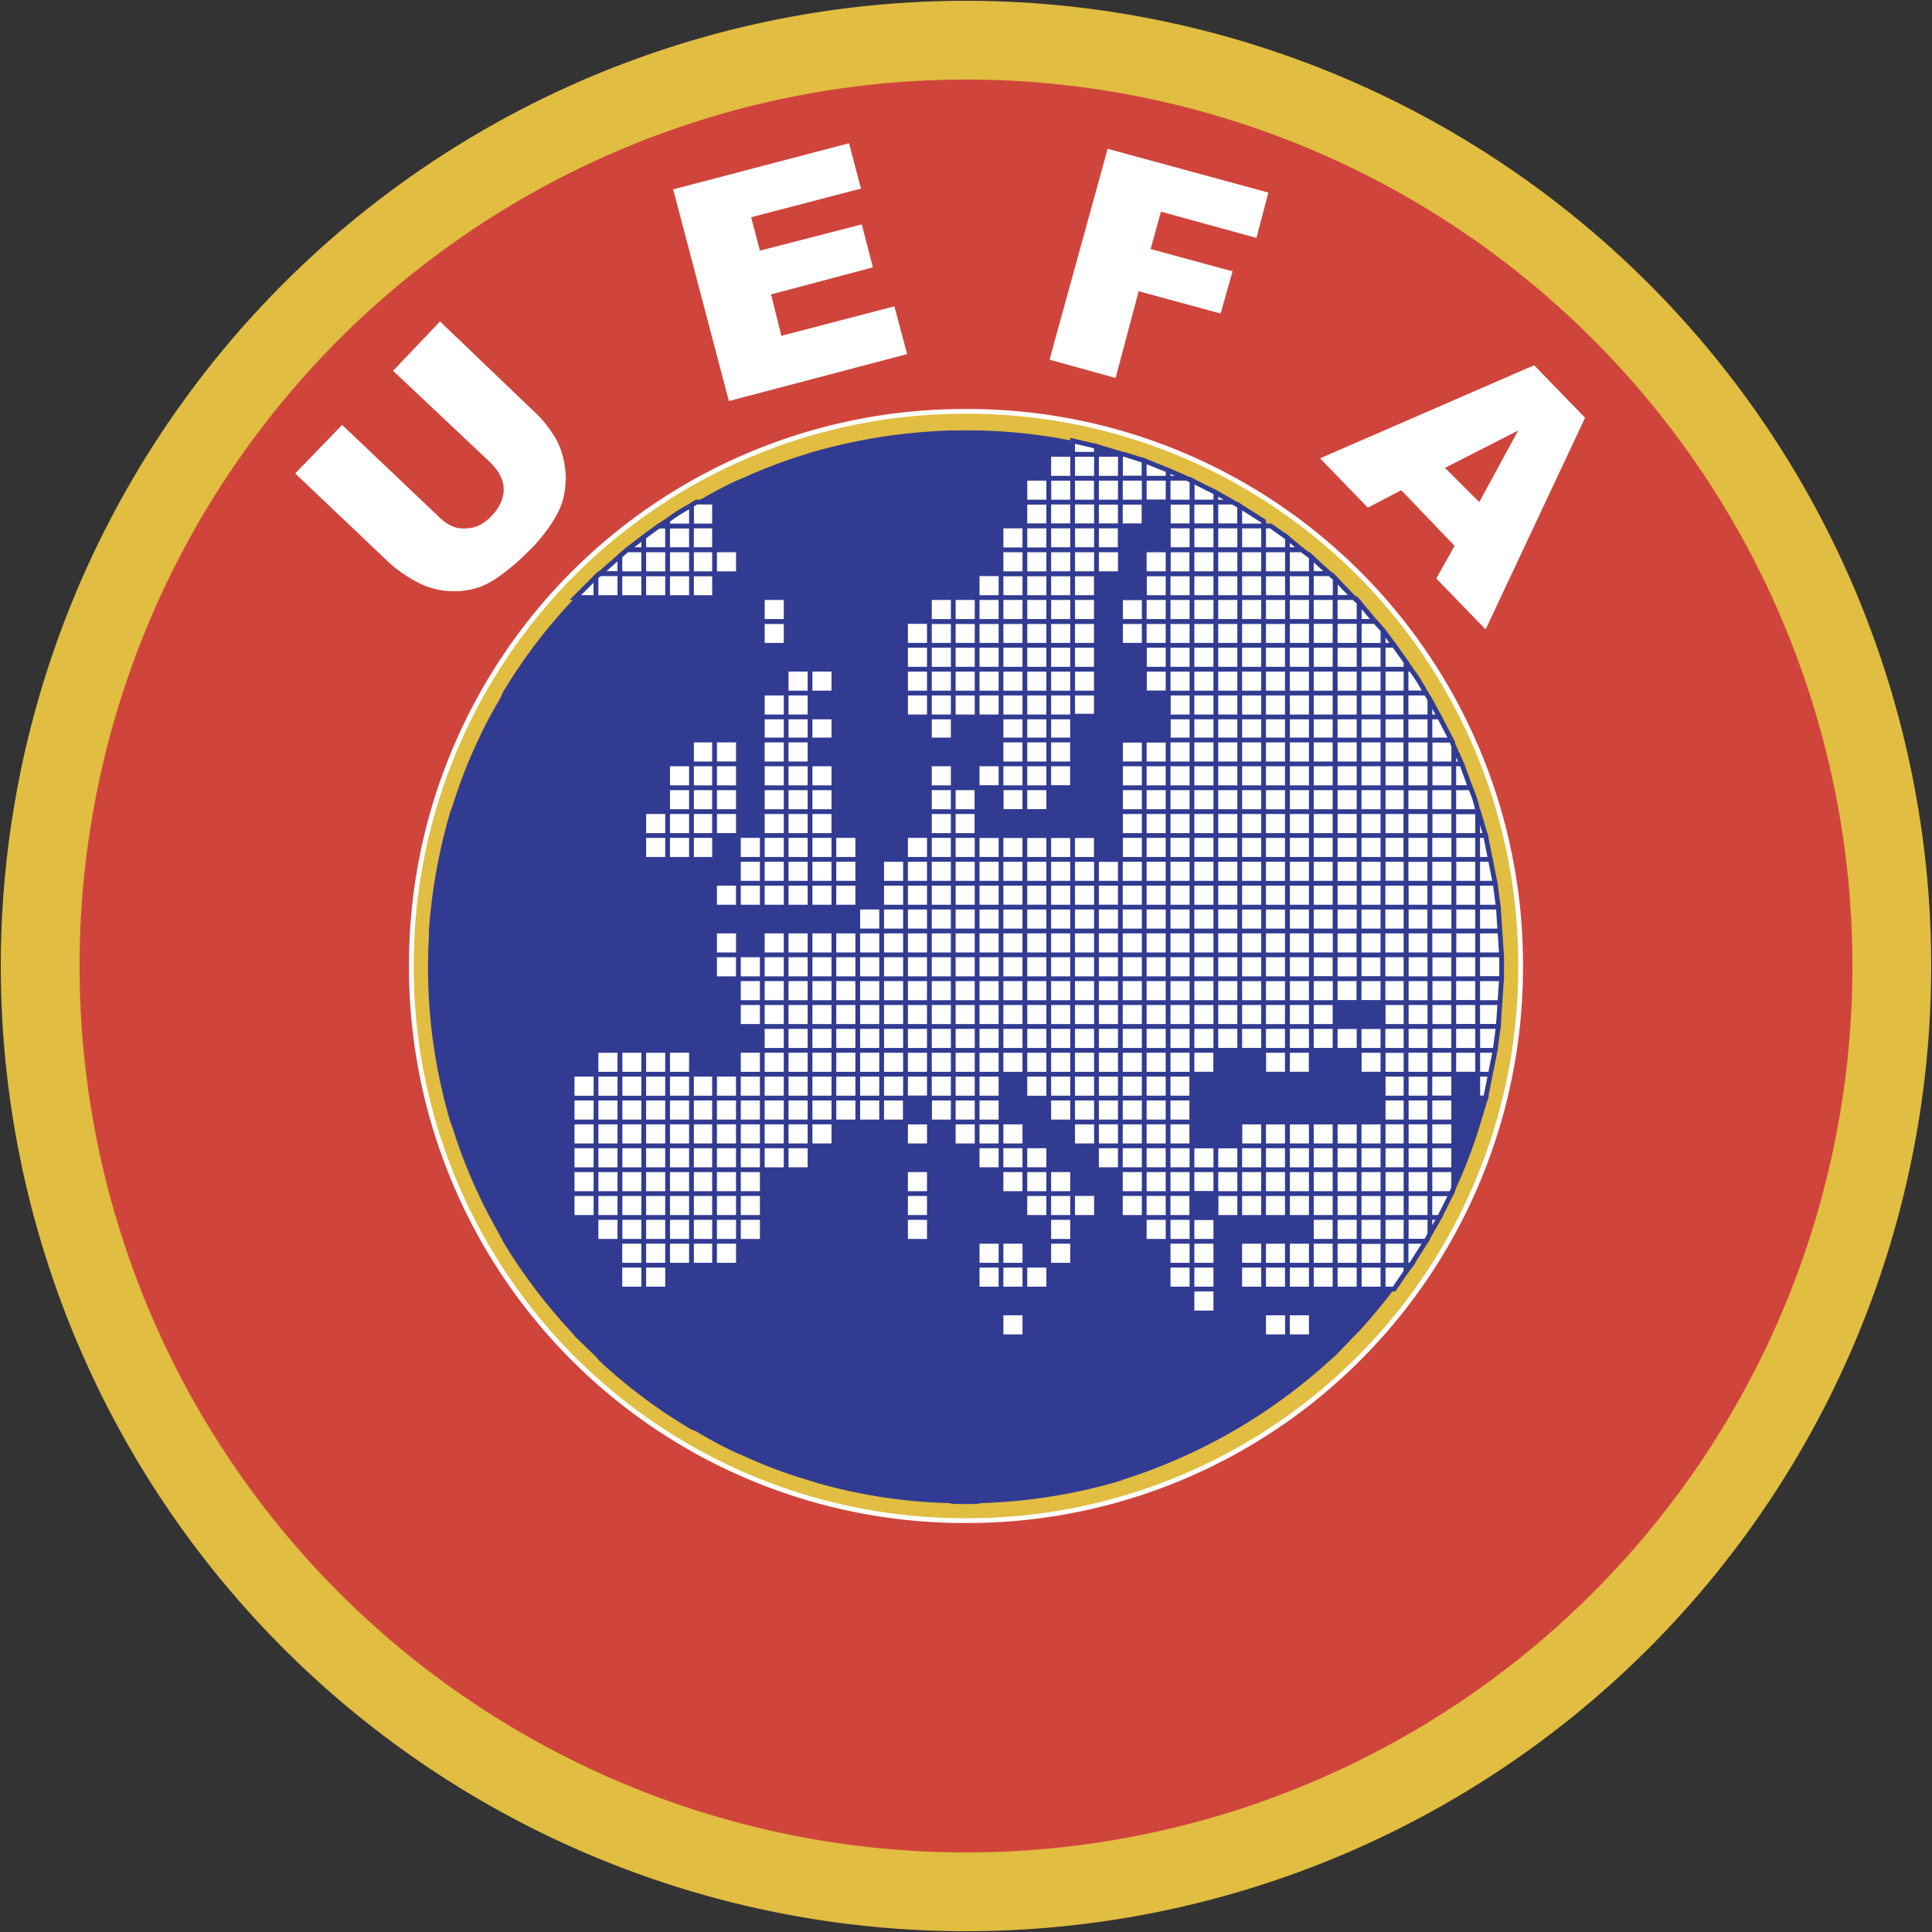 <svg fill="none" height="2428" width="2428" xmlns="http://www.w3.org/2000/svg"><rect width="100%" height="100%" fill="#333333" stroke="none"/><g clip-rule="evenodd" fill-rule="evenodd"><path d="m1214 2427a1213 1213 0 1 0 0-2426 1213 1213 0 0 0 0 2426z" fill="#e1bd41"/><path d="m1214 2328a1114 1114 0 1 0 0-2228 1114 1114 0 0 0 0 2228z" fill="#cf453b"/><path d="m1214 1911a697 697 0 1 0 0-1394 697 697 0 0 0 0 1394z" fill="#e1bd41"/></g><path d="m1214 1908a692 692 0 0 0 694-694 692 692 0 0 0 -694-694 692 692 0 0 0 -694 694 692 692 0 0 0 694 694zm0 6a698 698 0 0 1 -700-700 698 698 0 0 1 700-700 698 698 0 0 1 700 700 698 698 0 0 1 -700 700z" fill="#fff"/><g clip-rule="evenodd" fill-rule="evenodd"><g stroke="#323b92" stroke-miterlimit="3" stroke-width="6"><path d="m1288 871v-30h-30v30zm-270 0v-30h-30v30zm30 0v-30h-30v30zm150 0v-30h-30v30zm-30 0v-30h-30v30zm60 0v-30h-30v30zm30 0v-30h-30v30zm60 0v-30h-30v30zm210 30h30v-30h-30zm0-30v-30h-30v30zm30 0v-30h-30v30zm-60 0v-30h-30v30zm30 89h30v-30h-30zm0-30h30v-29h-30zm0 60h30v-30h-30zm0 30h30v-30h-30zm-60-149v-30h-30v30zm-90 0v-30h-30v30zm-240 239h-30v30h30zm210-239v-30h-30v30zm-210 269h-30v30h30zm0 90h-30v30h30zm0-30h-30v30h30zm0-30h-30v30h30zm120 390v30h30v-30zm-360 0v30h30v-30zm-29-60h-30v30h30zm0-30h-30v30h30zm0 90v30h29v-30zm0-30h-30v30h30zm449 30v30h30v-30zm-449-120h-30v30h30zm359 120v30h30v-30zm-389 0v30h30v-30zm30-510h-30v30h30zm0-30h-30v30h30zm0 390h-30v30h30zm0-420h-30v30h30zm0-30h-30v30h30zm359 180v-30h-30v30zm-30 0v-30h-30v30zm-329 180h-30v30h30zm0 30h-30v30h30zm0 30h-30v30h30zm299-240v-30h-30v30zm-150-239v-30h-30v30zm-30 0v-30h-30v30zm210 0v-30h-30v30zm30 0v-30h-30v30zm30 0v-30h-30v30zm-90 0v-30h-30v30zm120 0v-30h-30v30zm-390 29h-29v30h29zm0 30h-29v30h29zm0 30h-29v30h29zm0 30h-29v30h29zm0 30h-29v30h29zm600 180h30v-30h-30zm0 30h30v-30h-30zm0 30h30v-30h-30zm0-90h30v-30h-30zm0-30h30v-30h-30zm0-30h30v-30h-30zm0 180h30v-30h-30zm0 150h30v-30h-30zm0-120h30v-30h-30zm0-240h30v-30h-30zm0-90h30v-30h-30zm0-119v-30h-30v30zm0 179h30v-30h-30zm-150-179v-30h-30v30zm30 0v-30h-30v30zm-60 0v-30h-30v30zm210 0v-30h-30v30zm-30 89h30v-30h-30zm0 60h30v-30h-30zm0-90h30v-30h-30zm0-30h30v-29h-30zm30 270h30v-30h-30zm-390 60h-30v30h30zm-30 30v30h30v-30zm420 240h30v-30h-30zm0-30h30v-30h-30zm-390-210v30h30v-30zm120 0v30h30v-30zm240 240v30h30v-30zm-30 0v30h30v-30zm-180-240h30v-30h-30zm-90 0v30h30v-30zm-30 0v30h30v-30zm60 0v30h30v-30zm300-180h30v-30h-30zm0 30h30v-30h-30zm0 30h30v-30h-30zm0-120h30v-30h-30zm0 180h30v-30h-30zm-90 300v30h30v-30zm90-450h30v-30h-30zm0 180h30v-30h-30zm0 30h30v-30h-30zm0 30h30v-30h-30zm0 150h30v-30h-30zm-659 60v30h29v-30zm29-60h-29v30h29zm0 30h-29v30h29zm0 30v30h30v-30zm30 0v30h30v-30zm570-30h30v-30h-30zm-210-180h30v-30h-30zm-390 60h-29v30h29zm0 30h-29v30h29zm0 30h-29v30h29zm420 90v30h30v-30zm-180 0v30h30v-30zm-240-180h-29v30h29zm300-539v-30h-30v30zm180 0v-30h-30v30zm-30 0v-30h-30v30zm-60 0v-30h-30v30zm-60 0v-30h-30v30zm30 0v-30h-30v30zm60 0v-30h-30v30zm270 0v-30h-30v30zm-90 0v-30h-30v30zm60 0v-30h-30v30zm-90 0v-30h-30v30zm60 0v-30h-30v30zm-540 0v-30h-30v30zm180 0v-30h-30v30zm270 0v-30h-30v30zm180 0v-30h-30v30zm-30 539h30v-30h-30zm0-60h30v-30h-30zm0-90h30v-30h-30zm0 30h30v-30h-30zm0 30h30v-30h-30zm0 270h30v-30h-30zm0-30h30v-30h-30zm0-60h30v-30h-30zm0 30h30v-30h-30zm0-150h30v-30h-30zm0-419h30v-30h-30zm0 29h30v-29h-30zm0 60h30v-30h-30zm0-30h30v-30h-30zm0-119h30v-30h-30zm0 30h30v-30h-30zm0 179h30v-30h-30zm0 90h30v-30h-30zm0-30h30v-30h-30zm0-90h30v-30h-30zm0 150h30v-30h-30zm0-90h30v-30h-30zm0 510h30v-30h-30zm-90 30v30h30v-30zm-689-270h-30v30h30zm0 30h-30v30h30zm0 120h-30v30h30zm0-30h-30v30h30zm0-30h-30v30h30zm0 90h-30v30h30zm0 30h-30v30h30zm0 30h-30v30h30zm0-270h-30v30h30zm0 90h-30v30h30zm659-569v-30h-30v30zm30 0v-30h-30v30zm-150 0v-30h-30v30zm30 0v-30h-30v30zm180 60h30v-30h-30zm0-30h30v-30h-30zm-240-30v-30h-30v30zm240 119h30v-30h-30zm0-119v-30h-30v30zm30 0v-30h-30v30zm-30 89h30v-29h-30zm30 690h30v-30h-30zm-330-779v-30h-30v30zm-30 0v-30h-30v30zm-30 0v-30h-30v30zm90 0v-30h-30v30zm-120 0v-30h-30v30zm360 0v-30h-30v30zm30 659h30v-30h-30zm0-30h30v-30h-30zm0 60h30v-30h-30zm0-90h30v-30h-30zm0 150h30v-30h-30zm-300-450v-30h-30v30zm210 420v30h30v-30zm30 0v30h30v-30zm60-570h30v-30h-30zm-270 150v-30h-30v30zm270-60h30v-30h-30zm0 90h30v-30h-30zm0-30h30v-30h-30zm0-30h30v-30h-30zm0-60h30v-30h-30zm0-30h30v-30h-30zm0 300h30v-30h-30zm0-30h30v-30h-30zm0-90h30v-30h-30zm0 30h30v-30h-30zm0 30h30v-30h-30zm-749 330v30h30v-30zm689 0v30h30v-30zm-30 0v30h30v-30zm-240 0v30h30v-30zm330 0v30h30v-30zm-300 0v30h30v-30zm30 0v30h30v-30zm-449-540h-30v30h30zm0-30h-30v30h30zm0 330h-30v30h30zm0 90h-30v30h30zm0 30h-30v30h30zm0 60h-30v30h30zm0-30h-30v30h30zm0-120h-30v30h30zm0 30h-30v30h30zm0-90h-30v30h30zm0 240h-30v30h30zm449-210v30h30v-30zm-150 60v30h30v-30zm90 0v30h30v-30zm-30 0v30h30v-30zm60 0v30h30v-30zm90-330v-30h-30v30zm-30 0v-30h-30v30zm-60 0v-30h-30v30zm30 0v-30h-30v30zm120 180h30v-30h-30zm0-30h30v-30h-30zm0 60h30v-30h-30zm0-120h30v-30h-30zm0 30h30v-30h-30zm0 120h30v-30h-30zm0 60h30v-30h-30zm0 60h30v-30h-30zm-30-30v30h30v-30zm30-60h30v-30h-30zm0-210h30v-30h-30zm0 270h30v-30h-30zm-60 0v30h30v-30zm-330-420h-30v30h30zm0 120h-30v30h30zm0-90h-30v30h30zm0 60h-30v30h30zm0-30h-30v30h30zm30-30v-30h-30v30zm180 60v-30h-30v30zm-30-60v-30h-30v30zm30 0v-30h-30v30zm-210 360h-30v30h30zm0-30h-30v30h30zm0 60v30h30v-30zm0-90h-30v30h30zm180-240v-30h-30v30zm-30 0v-30h-30v30zm-150 210h-30v30h30zm0-120h-30v30h30zm0 30h-30v30h30zm0 60h-30v30h30zm0-30h-30v30h30zm-30 60h-30v30h30zm0-330h-30v30h30zm60 30v-30h-30v30zm240 0v-30h-30v30zm-300 0h-30v30h30zm0 30h-30v30h30zm0 30h-30v30h30zm210-60v-30h-30v30zm60 0v-30h-30v30zm-300 450v30h30v-30zm60-450v-30h-30v30zm-30 330h-30v30h30zm0-60h-30v30h30zm0 90h-30v30h30zm300-330v-30h-30v30zm-300 360h-30v30h30zm0 30h-30v30h30zm0-180h-30v30h30zm0-120h-30v30h30zm0-30h-30v30h30zm0 90h-30v30h30zm0 30h-30v30h30zm330 90h30v-30h-30zm0-150h30v-30h-30zm0-30h30v-30h-30zm30-120v-30h-30v30zm-30 180h30v-30h-30zm0 30h30v-30h-30zm0 30h30v-30h-30zm90-150h30v-30h-30zm0-30h30v-30h-30zm30-60v-30h-30v30zm-30 30h30v-30h-30zm-90-30v-30h-30v30zm-30 330v30h30v-30zm30 30h30v-30h-30zm0-30h30v-30h-30zm90-210h30v-30h-30zm-150 210v30h30v-30zm-30 0v30h30v-30zm90-60h30v-30h-30zm30 60h30v-30h-30zm-300-30h-30v30h30zm300 60h30v-30h-30zm-30 0v30h30v-30zm30 30h30v-30h-30zm0-90h30v-30h-30zm-300-120h-30v30h30zm0 90h-30v30h30zm0-150h-30v30h30zm0 90h-30v30h30zm0 30h-30v30h30zm30 30h-30v30h30zm150 90v30h30v-30zm-150-30h-30v30h30zm0-30h-30v30h30zm0-60h-30v30h30zm-30 120v30h30v-30zm120 0v30h30v-30zm30 0v30h30v-30zm-120 0v30h30v-30zm60 0v30h30v-30zm-90-270h-30v30h30zm60 270v30h30v-30zm240-270h30v-30h-30zm0 120h30v-30h-30zm0-90h30v-30h-30zm0 30h30v-30h-30zm0 120h30v-30h-30zm0-90h30v-30h-30zm-569-471-25 22h25zm869 1v21h23zm-450 350v-30h-30v30zm-150-30h-30v30h30zm180 30v-30h-30v30zm-180 0h-30v30h30zm330 360h30v-30h-30zm-300-300h-30v30h30zm0-30h-30v30h30zm0-30h-30v30h30zm623-299-23-24v24zm-323 359h30v-30h-30zm-300 90h-30v30h30zm0-30h-30v30h30zm300-30h30v-30h-30zm-180 60h-30v30h30zm-30 30v30h30v-30zm30 0v30h30v-30zm480 0v-30h-30v30zm50-449-20-24v24zm-530 389h-30v30h30zm0 60h30v-30h-30zm30-30v-30h-30v30zm-505-449h26v-26zm325 629v30h30v-30zm30 0v30h30v-30zm30 0v30h30v-30zm60 0v30h30v-30zm30 0v30h30v-30zm30 0v30h30v-30zm-419-705-21 16h21zm569 495h30v-30h-30zm240-494v15h18zm-570 644h-30v30h30zm0 30h-30v30h30zm-30 30v30h30v-30zm360-90h30v-30h-30zm0 30h30v-30h-30zm0 30h30v-30h-30zm0-90h30v-30h-30zm0-30h30v-30h-30zm0-30h30v-30h-30zm0 180h30v-30h-30zm-60 0v30h30v-30zm0-360v-30h-30v30zm30 360v30h30v-30zm0-150h30v-30h-30zm-60-300v-29h-30v29zm-300 510v30h30v-30zm480-330h30v-30h-30zm-120-180v-29h-30v29zm-30 0v-29h-30v29zm150 120h30v-30h-30zm0 30h30v-30h-30zm0-60h30v-30h-30zm30-90v-29h-30v29zm-30 60h30v-30h-30zm0-30h30v-30h-30zm-480-30v-29h-30v29zm60 0v-29h-30v29zm-30 0v-29h-30v29zm180 0v-29h-30v29zm90 180v-30h-30v30zm180 90h30v-30h-30zm0 150h30v-30h-30zm0 30h30v-30h-30zm0-90h30v-30h-30zm0-30h30v-30h-30zm0-30h30v-30h-30zm0 90h30v-30h-30zm0 180h30v-30h-30zm-30-30v30h30v-30zm-30 0v30h30v-30zm60-60h30v-30h-30zm0 60h30v-30h-30zm0-30h30v-30h-30zm-210-330v-30h-30v30zm-30 0v-30h-30v30zm-30 0v-30h-30v30zm-270-180h-30v30h30zm390 180v-30h-30v30zm-30 30h30v-30h-30zm180 30h30v-30h-30zm0-30h30v-30h-30zm-330-30v-30h-30v30zm150 60h30v-30h-30zm-120-60v-30h-30v30zm30 150v30h30v-30zm-60 240v30h30v-30zm-210-90h-30v30h30zm0 60h-30v30h30zm0-30h-30v30h30zm-30 60v30h30v-30zm30 0v30h30v-30zm480 0v30h30v-30zm-150-330h30v-30h-30zm0 30h30v-30h-30zm180 300v30h30v-30zm-180-270h30v-30h-30zm210 270v30h30v-30zm-180 0v30h30v-30zm60 0v30h30v-30zm-30 0v30h30v-30zm-30-240h30v-30h-30zm-120-30h-30v30h30zm-30 30v30h30v-30zm30-60h-30v30h30zm0 60v30h30v-30zm-240-300h-30v30h30zm0 60h-30v30h30zm0-30h-30v30h30zm360 240h30v-30h-30zm-60 30v30h30v-30zm-300 120h-30v30h30zm360-180h30v-30h-30zm-360 0h-30v30h30zm0 150h-30v30h30zm0-180h-30v30h30zm330 90h30v-30h-30zm0 30h30v-30h-30zm-330-180h-30v30h30zm510-60h30v-30h-30zm0 60h30v-30h-30zm0-90h30v-30h-30zm0 60h30v-30h-30zm30-120v-30h-30v30zm-30 30h30v-30h-30zm0 300h30v-30h-30zm0-30h30v-30h-30zm0-30h30v-30h-30zm0-270v-30h-30v30zm0 240h30v-30h-30zm0-60h30v-30h-30zm0 30h30v-30h-30zm-90-210v-30h-30v30zm90 360h30v-30h-30zm-150-360v-30h-30v30zm30 0v-30h-30v30zm-150 180h-30v30h30zm60 90h30v-30h-30zm-30-60v-30h-30v30zm30 30h30v-30h-30zm30-30v-30h-30v30zm-30 0v-30h-30v30zm0 90h30v-30h-30zm-120 30h-30v30h30zm0 30v30h30v-30zm-30 0v30h30v-30zm90 0v30h30v-30zm-30 0v30h30v-30zm60 0v30h30v-30zm240 120h30v-30h-30zm0 30h30v-30h-30zm-30-30v30h30v-30zm-30 0v30h30v-30zm60-60h30v-30h-30zm0 30h30v-30h-30zm0-60h30v-30h-30zm-210 90v30h30v-30zm30 0v30h30v-30zm30 0v30h30v-30zm-180-300h-30v30h30zm644-329-14-19v19zm-824 659v30h30v-30zm180-210h-30v30h30zm60-90h-30v30h30zm-60 60h-30v30h30zm0-60h-30v30h30zm-150 270h-30v30h30zm150-240h-30v30h30zm150 270v30h30v-30zm60 0v30h30v-30zm-30 0v30h30v-30zm-150 0v30h30v-30zm-150-510v-30h-30v30zm30 0v-30h-30v30zm-60 390h-30v30h30zm0-120h-30v30h30zm0 90h-30v30h30zm0-60h-30v30h30zm0 120h-30v30h30zm0 30h-30v30h30zm0-360h-30v30h30zm0 60h-30v30h30zm0-30h-30v30h30zm0 120h-30v30h30zm30 210v30h30v-30zm-119-749h29v-30h-23l-6 4zm479 0v-30h-30v30zm30-30v-30h-30v30zm-30-30h-30v30h30zm-30 60v-30h-30v30zm30 0h30v-30h-30zm150 0v-30h-30v30zm-60 0v-30h-30v30zm-30 0v-30h-30v30zm120 0v-30h-30v30zm239 869v30h25l5-9v-21zm30 21 12-21h-12zm12-21 15-30h-27v30zm-12-150h30v-30h-30zm0-60h30v-30h-30zm0-60h30v-30h-30zm-30 90v30h30v-30zm30-60h30v-30h-30zm0 60h30v-30h-30zm-30 180h30v-30h-30zm0-30h30v-30h-30zm0-60h30v-30h-30zm0-30h30v-30h-30zm0 60h30v-30h-30zm30-240h30v-30h-30zm-988-539h30v-30h-11l-19 14zm30 0h30v-30h-30zm59 0v-30h-29v30z" fill="#fff"/><path d="m839 654-11 7h11z" fill="#323b92"/><path d="m869 661v-26c-11 6-21 12-30 19v7zm659-42-30-15v27h30zm239 551h30v-30h-30zm0 30h30v-30h-30zm0 30h30v-30h-30zm0-90h30v-30h-30zm-29-30h29v-30h-29zm59 0v-30h-30v30zm-30 180h30v-30h-30zm0 60h30v-30h-30zm-29-30v30h29v-30zm0-240h29v-30h-29zm29 180h30v-30h-30zm0 60h30v-30h-30zm-29-330h29v-30h-29zm0-179v30h29v-9l-15-21zm29 60h25c-6-11-12-21-19-30h-6zm-29 179h29v-30h-29zm-189-419-21-12v12zm189 210v30h29v-30zm-210-180h30v-25l-9-5h-21zm210 240h29v-30h-29zm0 479h29v-30h-29zm0-360h29v-30h-29zm0-90h29v-29h-29zm0 30h29v-30h-29zm35-119-6-9v9zm-35 569h29v-30h-29zm0 90h29v-30h-29zm0 60h29v-30h-29zm0-90h29v-30h-29zm0-30h29v-30h-29zm0 150h29v-30h-29zm0-60h29v-30h-29zm0 60v30h14l15-22v-8zm35 0 19-30h-25v30zm-6-570h30v-30h-30zm90 30v-30h-30v30zm-30 30h30v-30h-30zm-30-30h30v-30h-30zm0-90v30h30v-30zm30 30h21l-11-30h-10zm0 120h30v-30h-30zm-30-90h30v-30h-30zm30 240h30v-30h-30zm0-30h30v-30h-30zm0-90h30v-30h-30zm0 60h30v-30h-30zm0-30h30v-30h-30zm10-210-10-22v22zm-429-359h30v-22l-25-8h-5zm-30-30v-10l-30-7v17zm419 359v30h30v-22l-3-8z" fill="#fff"/></g><path d="m1413 571-5-1v1z" fill="#323b92"/><path d="m1857 1050h10l-9-30h-1z" fill="#fff" stroke="#323b92" stroke-miterlimit="3" stroke-width="6"/><path d="m1858 1020-1-2v2z" fill="#323b92"/><path d="m1827 990v30h30v-2c-2-10-5-19-9-28zm0 300h30v-30h-30z" fill="#fff" stroke="#323b92" stroke-miterlimit="3" stroke-width="6"/><path d="m1228 541a639 639 0 0 0 -30 0z" fill="#323b92"/><path d="m1857 1080h16l-6-30h-10z" fill="#fff" stroke="#323b92" stroke-miterlimit="3" stroke-width="6"/><path d="m1231 541h-3z" fill="#323b92"/><path d="m1857 1110h22l-6-30h-16zm0 90h30l-2-30h-28zm0 30h30a676 676 0 0 0 0-30h-30zm0-60h28l-2-30h-26zm0-30h26l-4-30h-22z" fill="#fff" stroke="#323b92" stroke-miterlimit="3" stroke-width="6"/><path d="m1198 1889v1a669 669 0 0 0 30 0v-1zm-6 0 6 1v-1zm36 1 5-1h-5zm-30-1349h-4z" fill="#323b92"/><path d="m1857 1260h28l2-30h-30zm0 30h26l2-30h-28z" fill="#fff" stroke="#323b92" stroke-miterlimit="3" stroke-width="6"/><path d="m1857 1413 1-3h-1z" fill="#323b92"/><path d="m1857 1380h10l6-30h-16zm0-30h16l6-30h-22zm0-30h22l4-30h-26z" fill="#fff" stroke="#323b92" stroke-miterlimit="3" stroke-width="6"/><path d="m1408 1861 5-2h-5z" fill="#323b92"/><path d="m1767 1050h30v-30h-30zm0-90h30v-30h-30zm0 30h30v-30h-30zm0-89v29h30v-29zm30 29h27l-15-29h-12zm30 150v-30h-30v30zm-30 90h30v-30h-30zm0-30h30v-30h-30zm-30-60h30v-30h-30zm42-179-12-22v22zm-12 209h30v-30h-30zm-419-509v-30h-30v30zm30 0v-30h-30v30zm-60 0v-30h-30v30zm-30 30v-30h-30v30zm60 0h30v-30h-30zm90 0h30v-27l-7-3h-23zm23-30-23-10v10zm276 270v30h30v-22l-5-8zm-299-240v-30h-30v30zm0-40-30-12v22h30zm-30 40v-30h-30v30zm359 839h30v-30h-30zm0-90v30h30v-30zm0 60h30v-30h-30zm0-240h30v-30h-30zm0 270v30h27l3-8v-22zm30-120h30v-30h-30zm0-30h30v-30h-30zm-119-90h30v-30h-30zm-60-270h30v-30h-30zm0 150h30v-30h-30zm0-60h30v-30h-30zm0-30h30v-30h-30zm0-30h30v-30h-30zm0 150h30v-30h-30zm0-60h30v-30h-30zm-390 570v30h30v-30zm420-390h30v-30h-30zm-30-90h30v-30h-30zm0 60v30h30v-30zm60-30v-30h-30v30zm-60 0h30v-30h-30zm-60-449v-30h-30v30zm60 539h30v-30h-30zm30-539v-24l-7-6h-23v30zm-30 0v-30h-30v30zm-30 0v-30h-30v30zm-90 0v-30h-30v30zm30 0v-30h-30v30zm90 120h30v-30h-30zm0 30h30v-30h-30zm0 29h30v-29h-30zm0-119h30v-30h-30zm0-30h30v-30h-30zm0 60h30v-30h-30zm-60 809v30h30v-30zm-90-899v-30h-30v30zm120 899v30h30v-30zm30-330h30v-30h-30zm0 120h30v-30h-30zm0 30h30v-30h-30zm0 30h30v-30h-30zm0 120h30v-30h-30zm0-30h30v-30h-30zm0-60h30v-30h-30zm0 30h30v-30h-30zm30-330h30v-30h-30zm-929 150h-30v30h30zm0 90h-30v30h30zm0-60h-30v30h30zm0 30h-30v30h30zm0 60h-30v30h30zm0-150h-30v30h30zm719-599v-30h-30v30zm-180 0v-30h-30v30zm-30 0v-30h-30v30zm90 0v-30h-30v30zm-30 0v-30h-30v30zm60 0v-30h-30v30zm-539 0v-30h-30v30zm30 0v-30h-30v30zm-120 0h30v-30h-25l-5 4zm149 0v-30h-29v30zm-89 0v-30h-30v30zm659 30v-30h-30v30zm30 0v-30h-30v30zm-60 0v-30h-30v30zm90 0v-30h-30v30zm-150 0v-30h-30v30zm240 30h30v-30h-30zm-270-30v-30h-30v30zm270 60h30v-30h-30zm30-60v-30h-30v30zm-30 0v-30h-30v30zm-60 0v-30h-30v30zm30 0v-30h-30v30zm-330 0v-30h-30v30zm-270 0v-30h-30v30zm300 0v-30h-30v30zm330 90h30v-30h-30zm-300-90v-30h-30v30zm-120 0v-30h-30v30zm30 0v-30h-30v30zm390 689h30v-30h-30zm0-180h30v-30h-30zm0 150h30v-30h-30zm0-120h30v-30h-30zm0 30h30v-30h-30zm0 270h30v-30h-30zm0-30h30v-30h-30zm0-60h30v-30h-30zm0-30h30v-30h-30zm0-570h30v-29h-30zm0 90h30v-30h-30zm0-30h30v-30h-30zm0 60h30v-30h-30zm0 30h30v-30h-30zm0-179h30v-30h-30zm0 59h30v-30h-30zm0 240h30v-30h-30zm0 60h30v-30h-30zm0-30h30v-30h-30zm0-90h30v-30h-30zm0 30h30v-30h-30zm0-60h30v-30h-30zm-839 270h-30v30h30zm0 60h-30v30h30zm0 90h-30v30h30zm0-60h-30v30h30zm0 30h-30v30h30zm0-90h-30v30h30zm0-90h-30v30h30zm0 30h-30v30h30zm929 270h30v-30h-30zm0-30h30v-30h-30zm-210-899v-30h-30v30zm30 0v-30h-30v30zm30 0v-30h-30v30zm150 150h30v-30h-30zm-330-150v-30h-30v30zm30 0v-30h-30v30zm300 90v30h30v-19l-10-11zm-120-90h30v-15l-21-15h-9zm0-36-30-19v25h30zm0 36v-30h-30v30z" fill="#fff" stroke="#323b92" stroke-miterlimit="3" stroke-width="6"/><path d="m1597 661-9-6v6z" fill="#323b92"/><path d="m1288 691v-30h-30v30zm30 0v-30h-30v30zm30 0v-30h-30v30zm360 809h30v-30h-30zm30-180h29v-30h-29zm-30-30v30h30v-30zm30-60h29v-30h-29zm0 30h29v-30h-29zm0 30h29v-30h-29zm-30 60h30v-30h-30zm0 210h30v-30h-30zm0-30h30v-30h-30zm0-90h30v-30h-30zm0 30h30v-30h-30zm0-390h30v-30h-30zm0-90h30v-30h-30zm0 30h30v-30h-30zm0-60h30v-30h-30zm0-30h30v-29h-30zm30 270h29v-30h-29zm-30-150h30v-30h-30zm0-149h30v-30h-30zm30 269h29v-30h-29zm29-30v-30h-29v30zm-59 0h30v-30h-30zm0-269h30v-30h-30zm0 239h30v-30h-30zm-30 480h30v-30h-30zm0 30h30v-30h-30zm0-60h30v-30h-30zm30-300h30v-30h-30zm-30 270h30v-30h-30zm0-210h30v-30h-30zm0 150h30v-30h-30zm0 30h30v-30h-30zm0-60h30v-30h-30zm30-240h30v-30h-30zm-420-479v-30h-30v30zm30 0v-30h-30v30zm-390 0v-30h-30v30zm-59 0v-30h-30v30zm29 0v-30h-29v30zm-59 0v-30h-30v30zm-60 0h30v-30h-21l-9 8zm899 150h30v-30h-30zm0 89h30v-30h-30zm0 30h30v-30h-30zm0-149h30v-30h-30zm0 89h30v-29h-30zm0-29h30v-30h-30zm60 269v-30h-30v30zm-60-150h30v-30h-30zm0 120h30v-30h-30zm0 30h30v-30h-30zm0-90h30v-30h-30zm0 30h30v-30h-30zm0-60h30v-30h-30zm-180-329v-30h-30v30z" fill="#fff" stroke="#323b92" stroke-miterlimit="3" stroke-width="6"/><path d="m1168 1380h-30v30h30zm599 218 6-8h-6zm-269-98v30h30v-30z" fill="#323b92" stroke="#323b92" stroke-miterlimit="3" stroke-width="6"/><path d="m1708 1620h-150v-60h90v-30h-120v120h-30v-30h-30v-60h-30v-30h-30v-60h-30v-30h-30v-30h-30v-30h-30v-30h-30v60h30v30h30v30h30v30h30v30h-30v60h-30v30h-90v-60h60v30h30v-60h-30v-30h-30v-30h-30v-30h-30v-30h-30v30h-30v-30h-90v30h-30v30h-60v90h-30v30h-90v30h-60v-60h-29v-30h-30v-180h30v-30h119v30h60v-30h30v-30h-30v-60h-30v-60h30v30h30v-30h120v-30h-180v-30h30v-60h-30v30h-90v-60h30v-60h30v-30h60v120h30v-180h30v-30h60v30h-30v30h30v30h-30v30h30v90h30v90h30v-60h30v-30h30v-90h30v30h30v-30h30v-60h-60v30h-30v-30h-30v-119h30v-30h60v-30h30v-60h30v-60h30v-30h30v-17a670 670 0 0 0 -118-13h-36a713 713 0 0 0 -176 28l-6 2a673 673 0 0 0 -79 30l-5 2c-18 8-36 18-53 28h23v60h30v30h-30v30h-175l-4 4a668 668 0 0 0 -87 115l-3 7c-10 17-20 35-28 53l-2 4c-12 26-22 52-30 78l-3 8a695 695 0 0 0 -27 150v7a683 683 0 0 0 27 233l3 8a657 657 0 0 0 30 78l2 4c8 18 18 36 28 54l3 6a681 681 0 0 0 87 115l4 5 26 25 4 5a663 663 0 0 0 115 86l7 3c17 10 35 20 53 28l5 2c26 12 52 22 79 30l6 2a661 661 0 0 0 174 28h41a693 693 0 0 0 175-28v-2h5a699 699 0 0 0 258-149l7-6 23-24 7-7a719 719 0 0 0 44-53zm-750-839v-30h30v60h-30zm210 689v90h-30v-90zm120 210h-30v-30h30zm360 0h-60v-30h60z" fill="#323b92"/><path d="m1857 1380v-30h-30v142a600 600 0 0 0 30-79v-3h1l9-30zm-119-90v-30h-60v30zm-180 150v-30h180v-60h-30v-30h-60v30h-60v-30h-60v30h-30v90zm-150-870-30-9v10h30zm-180 480h150v30h30v-150h60v-59h-30v-60h-30v-60h30v-60h30v-60h-30v30h-30v60h-30v179h-30v90h-30v30h-60v-30h-30z" fill="#323b92" stroke="#323b92" stroke-miterlimit="3" stroke-width="6"/><path d="m1468 721v-30h-30v30zm-120 0v-30h-30v30zm180 0v-30h-30v30zm-150 0v-30h-30v30zm30 0v-30h-30v30zm240 0v-21l-12-9h-18v30zm30 30v30h30v-24l-7-6zm0 60h30v-30h-30zm-120-90v-30h-30v30zm60 0v-30h-30v30zm-30 0v-30h-30v30z" fill="#fff" stroke="#323b92" stroke-miterlimit="3" stroke-width="6"/><path d="m494 466 59-62 118 113c12 11 21 23 29 37 7 14 10 28 11 44 0 15-2 28-7 40-7 16-19 33-34 49-11 11-21 21-33 30-12 10-24 17-35 21a100 100 0 0 1 -73-4c-16-8-29-17-39-26l-119-113 59-61 121 115c11 11 22 16 34 15 12 0 23-5 33-16 10-10 15-22 15-33 0-12-6-23-17-34zm352-228 221-58 15 57-138 36 11 42 128-33 14 54-128 34 13 52 142-37 16 60-224 59zm546-51 202 55-15 57-120-33-13 47 103 28-15 53-103-28-29 109-83-23zm424 401 92-47-49 90zm-11 139 62 64 125-266-64-66-269 117 60 62 42-22 67 70z" fill="#fff"/></g></svg>